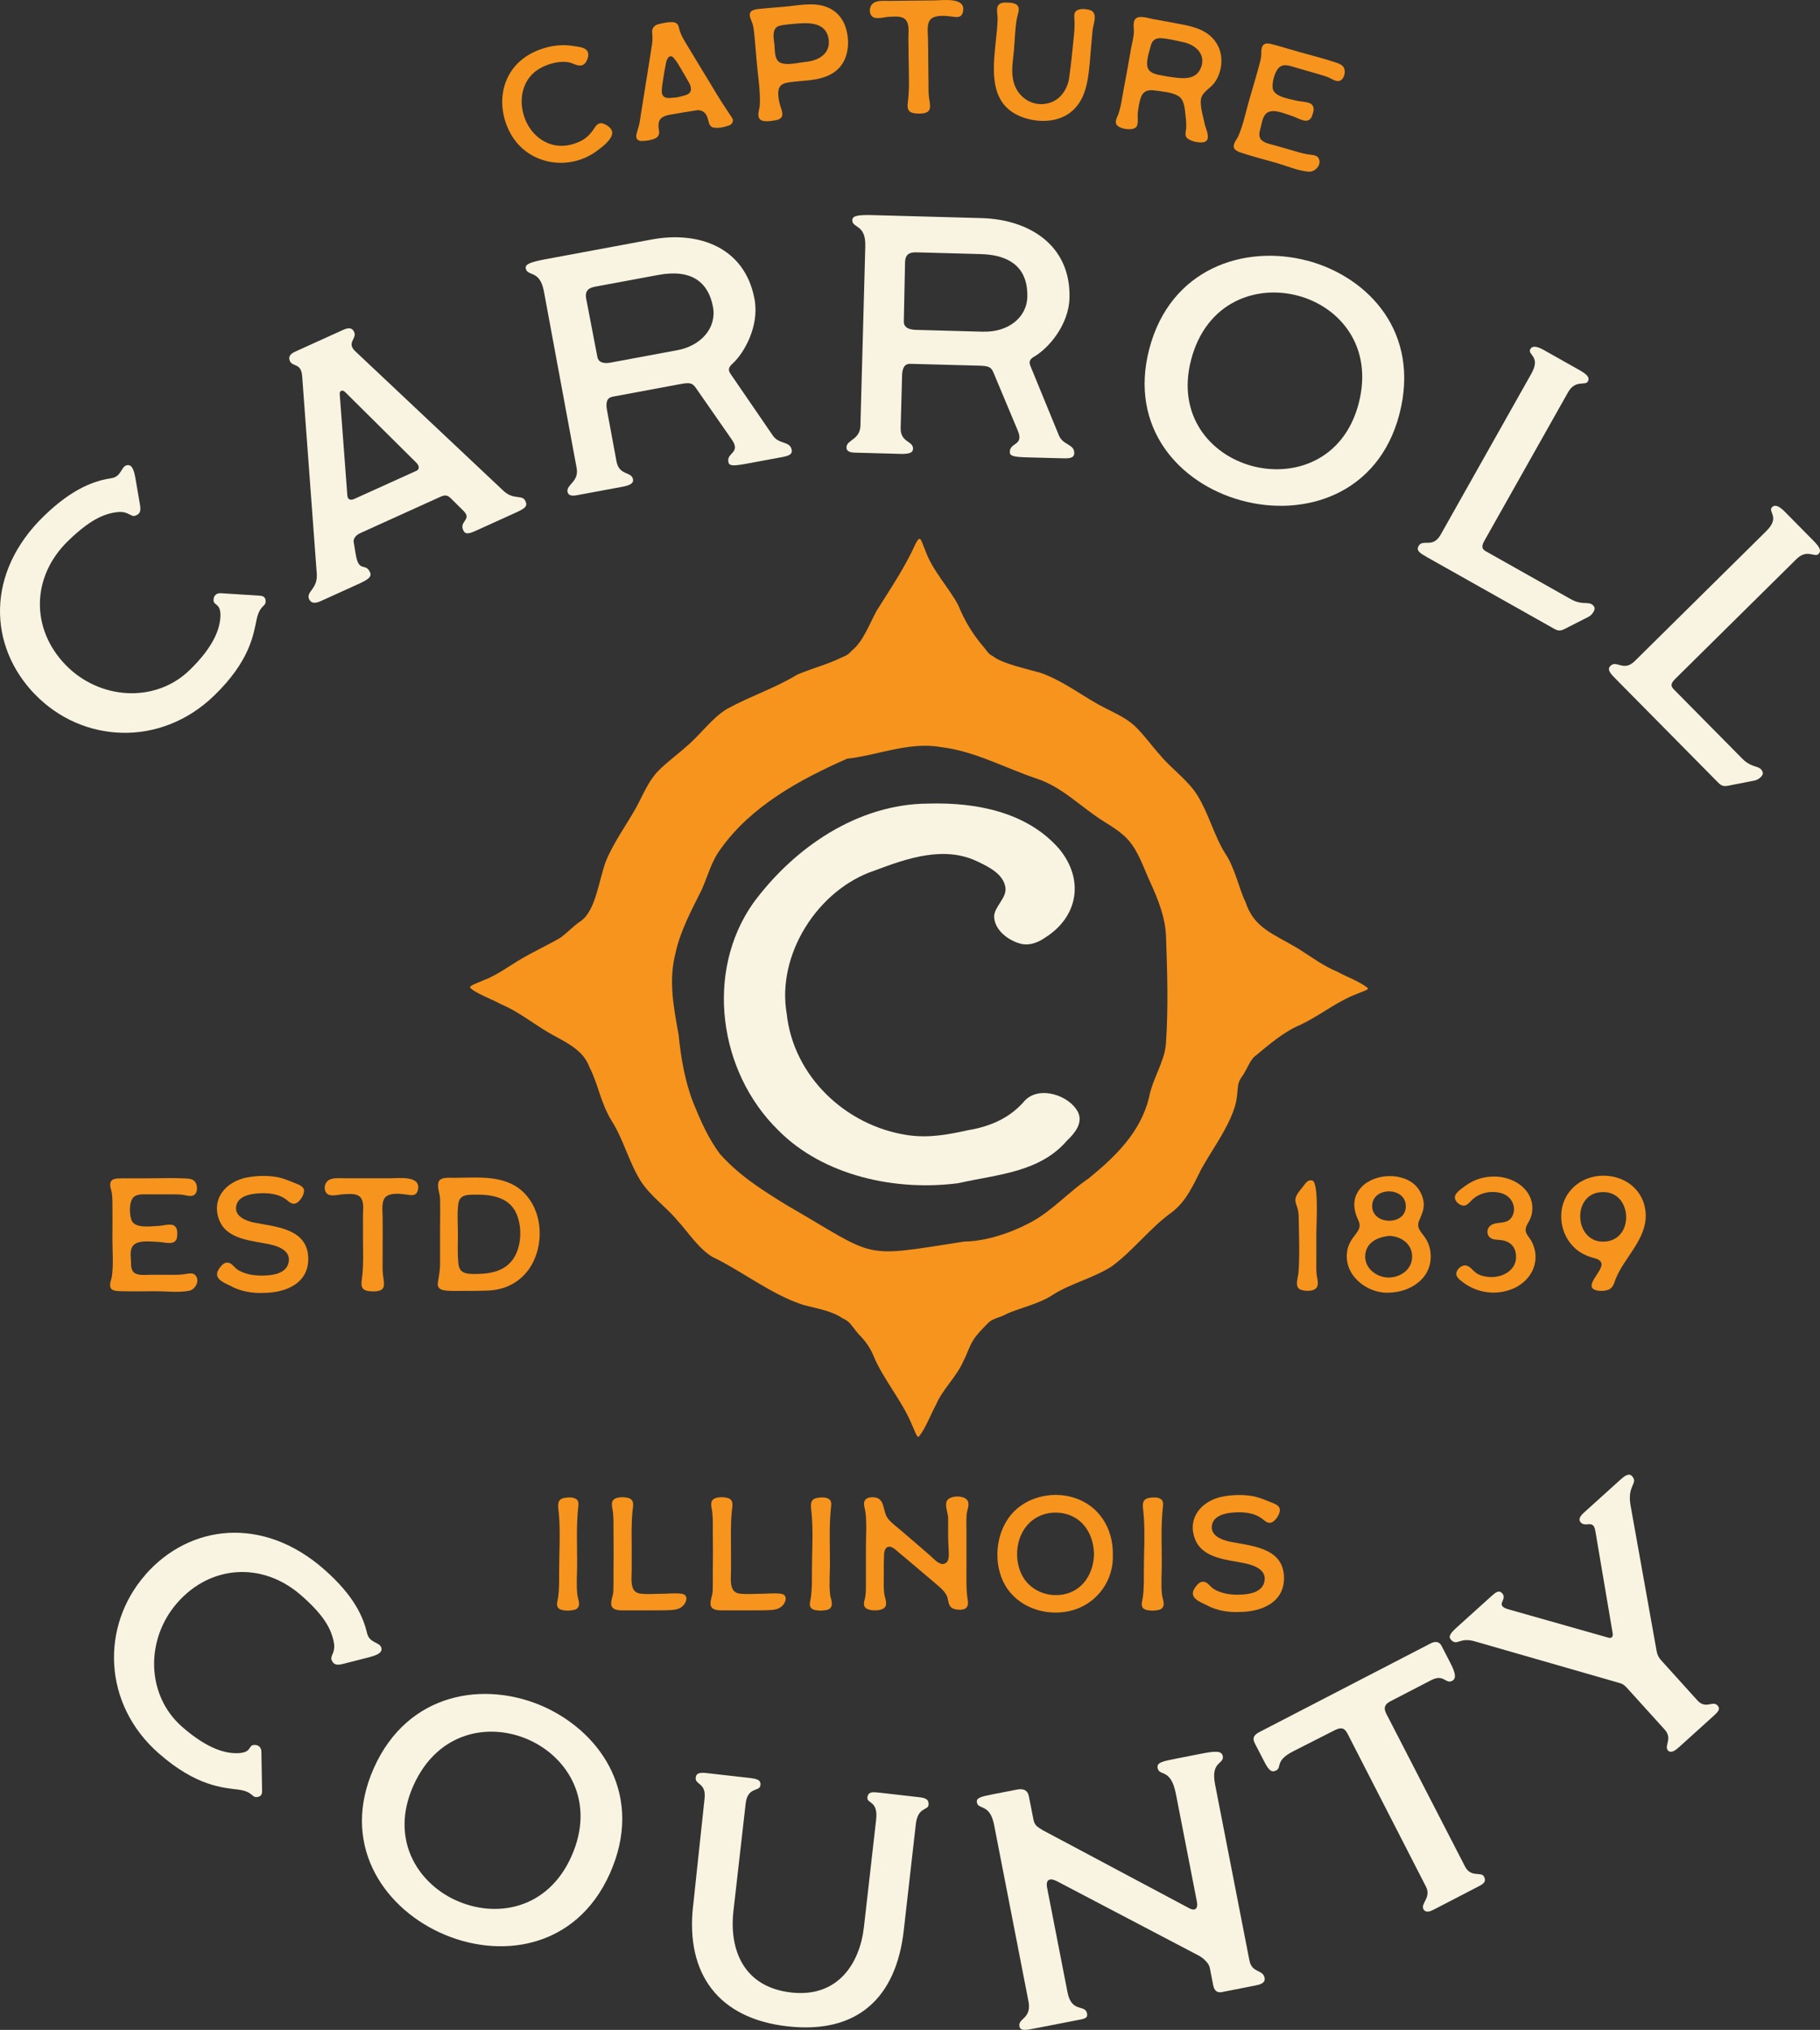 <?xml version="1.0" encoding="UTF-8"?><svg id="Layer_2" xmlns="http://www.w3.org/2000/svg" viewBox="0 0 293.96 327.81"><rect x="0" y="0" width="293.96" height="327.81" fill="#333333" stroke="none"/><defs><style>.cls-1{fill:#f9f4e1;}.cls-2{fill:#f7941d;}</style></defs><g id="Layer_1-2"><path class="cls-2" d="M90.18,259.69c-.39-.44-.13-1.14-.05-1.64.21-1.43.18-2.86.18-4.29,0-3.09.23-6.29-.05-9.36-.1-1.07-.44-2.29.91-2.5.55-.1,1.35-.16,1.85.16.52.31.42.91.36,1.46-.31,2.96-.16,6.01-.16,8.97,0,1.66-.16,3.41.03,5.04.08.62.49,1.46.13,2.03-.34.55-1.12.47-1.66.55-.47-.05-1.17-.03-1.53-.42Z"/><path class="cls-2" d="M98.83,259.46c-.34-.6.18-1.72.23-2.39.05-1.07.03-2.13.03-3.2.03-2.16.03-4.32,0-6.47,0-1.04.03-2.11-.08-3.12-.05-.73-.52-1.77.29-2.24.55-.34,1.74-.31,2.34-.08.88.36.6,1.33.52,2.11-.21,2.08-.13,4.19-.13,6.29v3.17c0,.91-.16,2.13.21,2.99.26.6.78.81,1.4.86,1.04.1,2.13,0,3.2,0s2.24-.16,3.28,0c1.01.16.86,1.14.34,1.79-.65.78-1.59.83-2.55.86-.29.03-3.54.03-3.54.03h-3.09c-.68-.03-2.05.16-2.44-.6Z"/><path class="cls-2" d="M114.87,259.46c-.34-.6.18-1.72.23-2.39.05-1.07.03-2.13.03-3.2.03-2.16.03-4.32,0-6.47,0-1.04.03-2.11-.08-3.12-.05-.73-.52-1.77.29-2.24.55-.34,1.74-.31,2.34-.08.88.36.6,1.33.52,2.11-.21,2.08-.13,4.19-.13,6.29v3.17c0,.91-.16,2.13.21,2.99.26.6.78.81,1.4.86,1.04.1,2.13,0,3.2,0s2.24-.16,3.28,0c1.01.16.86,1.14.34,1.79-.65.78-1.59.83-2.55.86-.29.03-3.54.03-3.54.03h-3.09c-.68-.03-2.05.16-2.44-.6Z"/><path class="cls-2" d="M131.01,259.69c-.39-.44-.13-1.14-.05-1.64.21-1.43.18-2.86.18-4.29,0-3.09.23-6.29-.05-9.36-.1-1.07-.44-2.29.91-2.5.55-.1,1.35-.16,1.85.16.52.31.42.91.36,1.46-.31,2.96-.16,6.01-.16,8.97,0,1.66-.16,3.41.03,5.04.08.62.49,1.46.13,2.03-.34.55-1.12.47-1.66.55-.47-.05-1.17-.03-1.53-.42Z"/><path class="cls-2" d="M153.67,259.61c-.52-.42-.49-1.22-.7-1.79-.31-.75-.89-1.25-1.48-1.77-1.43-1.2-2.83-2.42-4.26-3.61-.65-.57-1.33-1.12-1.98-1.66-.47-.39-1.25-1.25-1.92-.94-.52.26-.55,1.09-.55,1.61-.05,1.01-.03,2.05-.03,3.07,0,.88-.05,1.82.05,2.7.05.62.52,1.59.23,2.18-.39.86-2.68.83-3.25.23-.44-.44-.16-1.12-.05-1.61.16-.86.13-1.72.13-2.55v-5.74c0-1.82.16-3.72-.08-5.54-.05-.55-.36-1.22-.16-1.74.21-.57.88-.68,1.43-.65,2,.05,1.43,2.24,2.37,3.43.57.75,1.43,1.33,2.13,1.95l2.37,2.03c.78.68,1.53,1.33,2.31,2,.49.42,1.43,1.51,2.18,1.35,1.25-.29.73-1.87.73-4.63v-2.78c-.03-.81-.47-1.79-.29-2.55.26-1.2,3.17-1.25,3.51-.08.21.6-.18,1.43-.23,2.03-.08.94-.03,1.9-.03,2.83v5.69c0,1.79-.08,3.61.21,5.38.08.55.05,1.12-.52,1.38-.55.23-1.66.16-2.13-.23Z"/><path class="cls-2" d="M162.79,256.7c-2.34-3.28-2.21-8.27.08-11.52,2.29-3.3,6.81-4.5,10.55-3.33,4.11,1.25,6.4,5.02,6.32,9.2.18,4.08-2.44,7.75-6.32,8.94-3.79,1.14-8.27-.03-10.63-3.3ZM176.7,250.96c-.05-2.57-1.22-5.09-3.64-6.16-2.29-.99-5.07-.6-6.86,1.2-2.05,2.05-2.44,5.49-1.27,8.09,1.2,2.65,4.11,3.93,6.91,3.38,3.12-.62,4.81-3.48,4.86-6.5Z"/><path class="cls-2" d="M184.62,259.69c-.39-.44-.13-1.14-.05-1.64.21-1.43.18-2.86.18-4.29,0-3.09.23-6.29-.05-9.36-.1-1.07-.44-2.29.91-2.5.55-.1,1.35-.16,1.84.16.52.31.42.91.36,1.46-.31,2.96-.16,6.01-.16,8.97,0,1.66-.15,3.41.03,5.04.08.62.49,1.46.13,2.03-.34.55-1.12.47-1.66.55-.47-.05-1.17-.03-1.53-.42Z"/><path class="cls-2" d="M195.06,259.3c-1.2-.6-3.14-1.25-2.1-2.83.34-.49.78-1.09,1.43-1.04.65.05,1.04.75,1.53,1.09,1.3.88,3.04,1.07,4.55.99,1.43-.05,3.38-.42,3.74-2.05.44-1.87-1.48-2.63-2.94-2.96-2.94-.65-7.15-.73-8.32-4.13-1.17-3.35,1.2-5.98,4.39-6.66,1.66-.34,3.56-.39,5.25-.05.88.21,1.74.55,2.6.91.7.29,1.66.55,1.51,1.48-.1.62-.62,1.43-1.17,1.74-.65.39-1.17-.13-1.66-.52-1.33-1.01-3.09-1.14-4.71-1.01-1.33.1-3.15.52-3.41,2.05-.29,1.64,1.51,2.34,2.76,2.63,3.43.7,8.53.91,8.86,5.43.31,4.34-3.53,5.95-7.25,5.95-1.77.08-3.51-.23-5.07-1.01Z"/><polygon class="cls-2" points="97.12 175.79 96.81 175.03 96.89 175.23 97.12 175.79"/><path class="cls-2" d="M220.95,159.58c-1.25-1.04-3.33-1.77-4.83-2.6-2.36-.97-4.24-2.4-6.44-3.79-4.17-2.49-7.13-3.3-8.54-7.6-.96-1.89-1.69-5.49-3.24-7.75-1.78-2.83-2.66-6.42-4.49-9.39-1.59-2.54-4.17-4.24-6.05-6.53-1.33-1.47-2.49-3.12-3.9-4.51-1.77-1.72-4.05-2.51-6.28-3.77-3.02-1.73-5.84-3.84-9.1-4.98-2.42-.69-6.3-1.52-7.73-2.71-.63-.27-.92-.78-1.36-1.33-1.74-2.01-3.16-4.25-4.23-6.92-1.58-2.92-4.12-5.52-5.29-8.75-.47-1.12-.68-1.96-.97-1.94-.17.01-.37.34-.64.84-1.62,3.64-4.11,7.35-6.25,10.75-1.21,2.2-2.19,5.01-4.03,6.47-.5.56-.81.79-1.5,1.04-2.3,1.14-4.45,1.66-7.29,2.82-3.59,2.2-7.65,3.5-11.43,5.59-2.54,1.59-4.24,4.17-6.53,6.06-1.47,1.33-3.12,2.5-4.51,3.91-1.65,1.71-2.45,3.89-3.64,6.05-1.61,2.84-3.61,5.57-4.84,8.59-1.19,3.28-1.64,8.04-4.14,9.69-.92.58-2.12,1.85-3.21,2.63-1.5.9-4.77,2.45-6.85,3.73-1.75,1.07-3.5,2.35-5.55,3.13-1.27.55-2.2.84-2.17,1.15.64.87,3.84,2.02,5.09,2.76,2.97,1.23,5.62,3.51,8.53,5.06,2.53,1.35,4.76,2.59,5.64,5,1.44,2.75,1.79,5.76,3.61,8.72,1.9,2.98,2.7,6.46,4.63,9.62,1.59,2.54,4.17,4.25,6.05,6.54,1.79,1.96,3.26,4.35,5.54,5.79,4.9,2.35,9.43,6.02,14.66,7.76,2.11.57,4.61.95,6.33,2.13,1.37.64,1.28.95,2.7,2.64,1.05,1.02,1.9,2.23,2.44,3.6,1.46,3.5,4.56,7.2,6.04,10.74.57,1.24.88,2.25,1.17,2.23,1.07-1.17,2.01-3.73,2.87-5.28,1.06-2.48,3.27-4.4,4.38-6.96.74-1.41,1.03-2.72,1.98-3.96.83-1.05,1.69-1.85,2.13-2.31.82-.69,1.7-.73,2.73-1.28,1.8-.92,5.44-1.66,7.66-3.2,2.83-1.78,6.43-2.65,9.39-4.5,3.57-2.6,6.24-6.27,9.87-8.86,2.29-1.79,3.36-4.32,4.68-6.92,1.51-2.71,3.41-5.33,4.69-8.18.52-1.16.96-2.48,1.04-3.45.23-1.65.05-2.15.74-3.17.86-1.1,1.39-2.93,2.36-3.55,2.01-1.66,4.45-3.8,7.16-4.93,2.97-1.41,5.41-3.39,8.35-4.68,1.42-.62,2.53-.89,2.56-1.19v-.04ZM188.3,168.71c-.26,2.83-2.19,5.59-2.72,8.57-1.41,5.64-5.45,9.51-9.74,13.02-3.24,2.18-5.77,5.13-9.24,7.03-3.26,1.76-7.29,3.12-10.86,3.17-17.03,2.66-13.78,2.71-28.68-5.88-4.08-2.52-7.66-4.78-10.78-8.27-1.88-2.51-3.12-5.36-4.3-8.26-1.38-3.55-2.01-7.36-2.38-11.04-.8-4.39-1.65-8.74-.48-13.19.78-3.58,2.61-6.95,4.24-10.22.98-2.21,1.54-4.56,3.06-6.57,4.93-6.92,12.79-11.19,20.38-14.54,4.97-.56,10.01-2.78,15.12-1.89,5.52.65,10.37,3.38,15.53,5.1,4.21,1.39,7.19,4.67,10.92,6.97,1.41.88,2.88,1.79,3.96,3.05,1.58,1.83,2.43,4.5,3.46,6.73,1.27,2.77,2.42,5.65,2.54,8.69.2,5.79.39,11.57-.01,17.29l-.02.24Z"/><path class="cls-1" d="M154.87,191.06c-10.1,1.35-21.86-1.12-29.2-8.57-9.58-9.38-11.86-25.52-4.01-36.66,6.63-8.99,16.91-16.02,28.32-16.06,7.61-.22,15.89,1.33,21.1,7.32,4.07,4.94,3.09,10.95-2.28,14.33-1.06.73-2.34,1.26-3.64,1.05-2.08-.41-4.6-2.21-4.59-4.52.06-1.52,2.02-2.95,1.83-4.55-.27-2.18-2.56-3.34-4.36-4.2-5.4-2.7-11.43-.64-16.79,1.39-9.15,3.05-15.85,13.55-14.18,23.14,1.08,10.06,9.5,18.06,19.45,19.57,3.42.53,6.6-.07,9.86-.79,3.67-.61,6.8-2.01,9.15-4.78,2.38-2.48,7.2-.82,8.57,1.84.88,1.75-.52,3.46-1.76,4.62-4.38,5.12-11.22,5.46-17.23,6.81l-.25.04Z"/><path class="cls-2" d="M17.95,208.11c-.42-.55.05-1.46.13-2.03.26-1.92.08-3.95.08-5.87,0-2.03.03-4.03,0-6.06,0-.52-.03-1.01-.1-1.53-.08-.44-.29-.91-.26-1.35.03-.75.57-.91,1.22-.96.47-.05,5.56,0,5.56-.03,1.79,0,3.61-.08,5.41.03.68.03,1.35.1,1.66.78.26.55.26,1.48-.26,1.87-.55.39-1.4.03-1.98-.03-.94-.08-1.87-.05-2.81-.05h-2.7c-.7,0-1.72-.1-2.29.42-.81.68-.75,3.02-.29,3.9.65,1.22,3.15.81,4.26.78.68-.03,1.66-.34,2.31-.16.78.26.78,1.12.73,1.77-.1,1.74-1.98.99-3.15.96-1.22-.03-3.67-.44-4.21,1.01-.26.65-.13,1.48-.1,2.16,0,.68,0,1.56.68,1.92s1.66.23,2.39.23h2.86c.86,0,1.69.03,2.55-.08.55-.05,1.43-.36,1.87.1.86.86.08,2.34-.94,2.55-1.72.34-3.67.08-5.41.08s-3.56.05-5.33,0c-.55-.03-1.48.05-1.9-.42Z"/><path class="cls-2" d="M37.46,207.77c-1.2-.6-3.15-1.25-2.11-2.83.34-.49.78-1.09,1.43-1.04.65.05,1.04.75,1.53,1.09,1.3.88,3.04,1.07,4.55.99,1.43-.05,3.38-.42,3.74-2.05.44-1.87-1.48-2.63-2.94-2.96-2.94-.65-7.15-.73-8.32-4.13-1.17-3.35,1.2-5.98,4.39-6.66,1.66-.34,3.56-.39,5.25-.05.88.21,1.74.55,2.6.91.7.29,1.66.55,1.51,1.48-.1.62-.62,1.43-1.17,1.74-.65.39-1.17-.13-1.66-.52-1.33-1.01-3.09-1.14-4.71-1.01-1.33.1-3.15.52-3.4,2.05-.29,1.64,1.51,2.34,2.76,2.63,3.43.7,8.53.91,8.86,5.43.31,4.34-3.54,5.95-7.25,5.95-1.77.08-3.51-.23-5.07-1.01Z"/><path class="cls-2" d="M58.42,206.78c.34-2.31.21-4.68.21-7.02v-3.53c0-.91.23-2.21-.47-2.94-.62-.6-1.72-.47-2.52-.44-.75,0-2.13.47-2.78-.05-.55-.44-.52-1.4-.1-1.92.6-.78,1.92-.6,2.81-.6h7.43c1.38,0,5.17-.52,4.47,2-.29.96-1.12.73-1.9.62-.91-.13-2.44-.29-3.22.34-.81.68-.55,2.34-.55,3.28,0,.34.03,3.85,0,3.85v3.46c0,.57-.03,1.14.03,1.72.03.65.23,1.33.18,1.98-.05,1.01-1.17,1.04-2,1.01-1.3-.05-1.77-.47-1.59-1.74Z"/><path class="cls-2" d="M72.12,208.42c-.83-.08-1.53-.29-1.4-1.27.16-1.04.36-1.98.36-3.04v-3.53c-.03-2.34.05-4.68,0-6.99-.03-.78-.47-1.82-.29-2.57.21-1.01,1.74-.81,2.52-.81,3.9-.03,8.45-.57,11.41,2.5,2.76,2.83,3.12,7.54,1.43,11.02-.81,1.72-2.21,3.12-3.93,3.9-1.04.49-2.13.7-3.25.78-.31.03-3.53.08-3.53.05-1.09,0-2.21.05-3.33-.03ZM82.7,203.58c1.53-2,1.69-5.22.75-7.51-1.12-2.68-3.95-3.17-6.55-3.15-1.27.03-2.6-.1-2.86,1.4-.23,1.61-.08,3.35-.08,4.99,0,1.48-.08,2.99.05,4.47.1,1.51.75,1.9,2.21,1.95,2.31.05,4.94-.18,6.47-2.16Z"/><path class="cls-2" d="M209.73,205.48c.21-2.89.08-5.85.03-8.74,0-.6-.05-1.2-.24-1.77-.21-.65-.47-1.17-.13-1.85.26-.57.75-1.09,1.14-1.59.31-.42.7-1.04,1.33-.91,1.2,0,.75,7.05.75,8.47v4.42c0,.7-.03,1.4.03,2.11.03.6.31,1.35.18,1.95-.21,1.04-1.87.99-2.65.73-1.2-.36-.49-1.95-.44-2.83Z"/><path class="cls-2" d="M217.6,201.97c.18-.99.65-1.77,1.28-2.55.62-.83.99-1.38.49-2.39-.86-1.85-.96-3.69.49-5.28,2.18-2.39,7.12-2.52,9.15.13.52.7.88,1.56.94,2.42.08,1.09-.36,1.9-.75,2.86-.44,1.07.23,1.66.83,2.5.52.7.86,1.51.99,2.37.62,4.21-3.09,6.73-6.91,6.73-3.53.05-7.2-3.02-6.5-6.78ZM228.08,203.06c.08-2.13-1.74-3.43-3.72-3.48-1.84.21-3.67,1.01-3.85,3.09-.18,2.05,1.74,3.59,3.67,3.64,1.92.03,3.82-1.2,3.9-3.25ZM221.63,194.74c-.05,3.12,5.43,3.25,5.43.08.03-3.22-5.41-3.22-5.43-.08Z"/><path class="cls-2" d="M235.9,206.78c-.49-.42-.89-.88-.57-1.53.29-.6,1.04-1.09,1.66-.83.6.23.99.88,1.53,1.22.57.36,1.25.52,1.9.57,2.31.23,4.89-1.22,4.39-3.87-.23-1.27-1.12-1.92-2.37-2.08-.62-.08-1.43,0-1.9-.52-.39-.42-.39-1.17-.03-1.59.8-1.04,2.52-.31,3.46-1.33.83-.94.7-2.39-.1-3.28-.91-1.04-2.57-1.2-3.87-.94-.78.18-1.53.52-2.13,1.07-.57.49-1.01,1.3-1.87.94-.57-.21-1.14-.83-.99-1.46.18-.65,1.25-1.35,1.77-1.72,1.33-.96,2.91-1.43,4.52-1.43,2.78-.03,5.9,1.66,6.19,4.71.05.68-.03,1.38-.29,2-.21.6-.73,1.14-.78,1.79-.08.68.47,1.17.81,1.72.36.6.62,1.27.73,1.98.42,2.88-1.53,5.28-4.18,6.13-2.76.91-5.69.29-7.88-1.56Z"/><path class="cls-2" d="M258.66,204.02c-.18-.73-1.22-.83-1.82-1.04-.86-.29-1.64-.7-2.31-1.27-1.3-1.14-2.11-2.7-2.32-4.42-.49-4.19,2.65-7.43,6.81-7.43,3.64.03,6.63,2.47,6.79,6.21.15,4-3.33,6.86-4.78,10.29-.26.6-.39,1.4-.99,1.79s-1.92.42-2.55.1c-1.48-.78,1.45-3.04,1.17-4.24ZM258.9,192.51c-5.2,0-4.73,8.53.49,7.98,4.63-.49,4.21-8.06-.49-7.98Z"/><path class="cls-1" d="M5.65,112.14c-7.56-7.8-7.98-19.69,1.47-28.83,4.68-4.53,8.25-5.69,10.86-6.08,1.69-.26,1.57-1.98,2.57-2.11.84-.13,1.11.98,1.31,2.02l.73,4.26c.16.92.17,1.59-.76,1.89-.69.21-1.09-.7-2.61-.61-2.49.19-4.86,1.42-8.2,4.65-5.97,5.78-6.08,14.2-.43,20.04,5.46,5.64,14.46,6.24,20.02.86,4.05-3.92,4.9-6.81,4.99-8.64.1-2.32-1.16-1.7-1.11-2.74.03-.72.53-1.12,1.25-1.05l6.21.4c.6.03.99.27.95.99-.04.8-.94.53-1.45,2.85-.51,2.4-1.06,6.68-6.87,12.3-8.69,8.41-21.32,7.65-28.91-.19Z"/><path class="cls-1" d="M49.93,96.78c-.57-1.25,1.44-1.62,1.23-4.17l-2.36-31.93c-.18-2.09-1.53-1.41-1.97-2.36-.32-.7.05-1.17.84-1.53l7.78-3.53c.85-.38,1.44-.35,1.75.35.5,1.1-1.32,1.74.22,3.15l23.87,22.48c1.68,1.59,3.06.54,3.58,1.69.39.85-.1,1.19-1.58,1.86l-6.35,2.88c-1.22.55-1.79.69-2.13-.06-.66-1.45,1.47-1.69.06-3.1l-2.09-2.07c-.58-.58-1.05-.49-1.74-.17l-12.82,5.81c-.53.24-1.1.68-1.11,1.35l.32,1.96c.52,3.26,1.57,1.34,2.34,3.04.34.75-.41,1.21-1.94,1.91l-5.98,2.71c-.74.34-1.55.52-1.91-.28ZM67.21,76.06c.64-.29.49-.89.03-1.34l-11.5-11.41c-.46-.45-.91-.19-.87.33l1.23,16.36c.06.7.51.85,1.15.56l9.96-4.51Z"/><path class="cls-1" d="M91.66,79.44c-.22-1.19,1.89-1.63,1.48-3.85l-5.29-28.54c-.66-3.56-2.68-2.35-2.93-3.7-.12-.65.64-1.01,3.04-1.46l17.33-3.22c7.43-1.38,15.01,1.17,16.58,9.64.8,4.32-1.64,8.68-3.57,10.43-.71.63-.69,1.08-.28,1.67l6.82,9.95c.98,1.44,2.76.83,3.03,2.28.16.86-.76,1.03-1.73,1.21l-5.55,1.03c-2.29.42-2.83.36-2.95-.29-.28-1.51,2.04-1.44.58-3.57l-5.81-8.35c-.57-.84-1-.93-2.55-.64l-10.69,1.99c-.51.1-1.51.17-1.13,2.22l1.53,8.25c.44,2.37,2.43,1.61,2.67,2.91.11.59-.35.96-1.79,1.22l-7.2,1.34c-.46.08-1.43.27-1.58-.54ZM109.42,56.55c3.77-.7,6.37-3.58,5.74-6.98-.72-3.88-3.34-6.19-8.83-5.17l-10.18,1.89c-1.09.2-1.71.65-1.47,1.95l1.8,9.38c.18.97,1.1,1.14,2.18.93l10.75-2Z"/><path class="cls-1" d="M136.72,72.23c.03-1.21,2.18-1.2,2.25-3.45l.79-29.02c.1-3.62-2.13-2.86-2.1-4.23.02-.66.84-.86,3.28-.79l17.61.48c7.56.21,14.42,4.29,14.19,12.9-.12,4.39-3.42,8.14-5.67,9.45-.83.47-.9.91-.62,1.58l4.58,11.16c.65,1.61,2.52,1.39,2.48,2.87-.02.88-.95.85-1.94.83l-5.64-.15c-2.32-.06-2.84-.24-2.83-.9.04-1.54,2.29-.98,1.31-3.37l-3.93-9.38c-.38-.94-.78-1.12-2.35-1.16l-10.87-.29c-.52-.01-1.51-.15-1.56,1.93l-.23,8.39c-.07,2.41,2.04,2.09,2,3.4-.02.6-.55.86-2,.82l-7.32-.2c-.46-.01-1.45-.04-1.43-.86ZM158.86,53.56c3.84.1,6.98-2.17,7.07-5.63.11-3.95-1.97-6.75-7.55-6.9l-10.35-.28c-1.1-.03-1.81.28-1.85,1.6l-.2,9.55c-.03.99.84,1.34,1.94,1.37l10.93.3Z"/><path class="cls-1" d="M211.2,42.1c9.99,2.71,18.22,11.71,14.83,24.77-3.38,13.01-15.41,16.75-25.61,13.93-9.92-2.75-18.11-11.68-14.8-24.42,3.39-13.06,15.41-16.97,25.58-14.27ZM202.11,75.22c6.84,1.89,14.95-.88,17.34-10.07,2.4-9.24-3.1-15.6-9.78-17.39-6.8-1.82-14.86,1.01-17.29,10.36-2.33,8.97,3.07,15.25,9.74,17.1Z"/><path class="cls-1" d="M229.11,88.19c.7-1.24,2.3.42,3.57-1.83l14.65-26c1.62-2.87-.69-3.03-.15-3.99.32-.57,1.07-.47,2.18.16l5.68,3.2c1.11.63,1.82,1.15,1.42,1.87-.43.76-2-.37-3.21,1.78l-13.52,23.99c-.59,1.05-.24,1.38.37,1.72l13.63,7.68c2.03,1.14,3.08.1,3.77,1.24.27.47-.42,1.34-.89,1.58l-3.93,2c-.75.39-1.19.21-1.64-.04l-20.53-11.56c-1.17-.66-1.8-1.07-1.39-1.79Z"/><path class="cls-1" d="M260.12,107.53c1.01-1,2.1,1.03,3.93-.78l21.23-20.98c2.34-2.31.17-3.11.95-3.88.47-.46,1.15-.16,2.05.75l4.58,4.64c.9.91,1.44,1.61.85,2.19-.63.62-1.82-.9-3.57.83l-19.59,19.36c-.86.85-.61,1.26-.12,1.75l11,11.13c1.64,1.65,2.94.94,3.29,2.23.13.52-.77,1.17-1.29,1.27l-4.33.85c-.83.17-1.2-.12-1.57-.49l-16.56-16.76c-.94-.95-1.43-1.53-.85-2.11Z"/><path class="cls-1" d="M23.47,254.31c7.16-8.17,18.98-9.56,28.86-.89,4.9,4.29,6.35,7.75,6.96,10.33.4,1.66,2.1,1.4,2.31,2.39.2.83-.89,1.19-1.91,1.47l-4.19,1.07c-.9.23-1.58.3-1.94-.61-.26-.67.61-1.14.39-2.65-.39-2.46-1.81-4.73-5.31-7.79-6.25-5.48-14.66-4.9-20.01,1.21-5.17,5.9-5.04,14.92.78,20.02,4.24,3.72,7.19,4.33,9.02,4.26,2.32-.08,1.6-1.3,2.64-1.33.72-.03,1.16.44,1.15,1.16l.11,6.23c.02.6-.19,1-.9,1.03-.8.03-.61-.9-2.96-1.21-2.43-.31-6.74-.51-12.82-5.84-9.1-7.97-9.38-20.62-2.18-28.83Z"/><path class="cls-1" d="M87.96,275.67c9.41,4.32,16.05,14.55,10.55,26.87-5.48,12.28-17.95,13.98-27.55,9.51-9.33-4.34-15.94-14.5-10.58-26.52,5.5-12.32,17.99-14.2,27.58-9.86ZM73.55,306.84c6.43,2.99,14.89,1.6,18.75-7.07,3.89-8.72-.49-15.89-6.78-18.76-6.4-2.92-14.83-1.45-18.76,7.37-3.78,8.47.51,15.55,6.79,18.47Z"/><path class="cls-1" d="M111.94,307.88l1.86-17.45c.29-2.56-1.57-2.17-1.43-3.36.09-.82.8-.85,1.9-.72l6.7.76c1.33.15,1.95.33,1.85,1.2-.12,1.09-2.07.15-2.39,2.99l-1.97,17.33c-.7,6.16,1.59,12.27,9.34,13.14,7.51.85,11.07-4.66,11.74-10.59l1.97-17.33c.35-3.11-1.53-2.55-1.41-3.58.11-.98.92-.89,1.96-.77l6.24.71c1.1.12,1.78.31,1.67,1.29-.1.87-1.73.3-2.05,3.08l-1.95,17.17c-1.22,10.79-7.41,16.77-18.79,15.48-11.16-1.26-16.42-8.48-15.25-19.33Z"/><path class="cls-1" d="M164.66,327.27c-.28-1.45,2.15-1.15,1.39-4.41l-5.52-28.33c-.7-3.27-2.51-2.25-2.74-3.43-.15-.75.58-.95,2.41-1.31l4.05-.79c1.08-.21,1.74.11,1.93,1.08l.74,3.77c.19.97.64,1.16,1.52,1.72l23.6,12.57c.87.5,1.52.21,1.28-1.03l-3.39-17.4c-.83-4.25-2.67-2.78-2.95-4.18-.18-.91.74-1.09,3.19-1.57l3.88-.76c2.11-.41,3.27-.53,3.45.39.26,1.35-1.98.78-1.25,4.55l5.55,28.44c.41,2.1,2.17,1.42,2.45,2.82.18.91-.85,1.11-1.59,1.26l-5.36,1.05c-.8.15-1.2-.38-1.34-1.08l-.56-2.86c-.12-.59-.73-1.31-1.61-1.87l-23.09-12.11c-1.19-.61-1.82-.21-1.58,1.03l3.3,16.91c.66,3.39,2.86,1.9,3.15,3.41.17.86-.48.88-1.96,1.17l-6.68,1.3c-1.14.22-2.11.41-2.26-.34Z"/><path class="cls-1" d="M229.89,308.28c-.45-.88,1.33-1.86.42-3.62l-12.62-24.61c-.45-.88-.91-1.26-2.15-.62l-6.69,3.4c-3,1.55-1.75,2.57-2.73,3.08-.67.35-1.13.09-1.86-1.32l-1.59-3.07c-.43-.83-.17-1.33.76-1.82l27.63-14.3c.72-.37,1.39-.35,1.77.38l1.41,2.73c.96,1.85.95,2.6.28,2.94-1.03.53-1.33-1.17-3.34-.13l-6.61,3.42c-.93.48-1.14,1.08-.66,2.01l12.72,24.68c.96,1.85,2.61.75,3.07,1.63.38.73-.01,1.12-.79,1.52l-7.33,3.8c-.77.4-1.37.52-1.7-.11Z"/><path class="cls-1" d="M269.39,282.65c-.63-.69.79-1.9-.5-3.32l-5.78-6.39c-.59-.65-.85-.94-1.39-1.11l-23.52-6.77c-2.54-.73-2.83.86-3.86-.28-.55-.61.23-1.31,1.13-2.13l5.44-4.91c.69-.62,1.2-1.01,1.72-.44.96,1.06-1.39,1.93,1.11,2.62l16.01,4.54c.55.17.81-.14.73-.66l-2.8-16.54c-.32-2-1.56-.51-2.37-1.41-.44-.49-.08-1.04.57-1.62l5.78-5.22c.52-.47,1.38-1.25,1.93-.64,1.1,1.22-.83,1.42-.22,4.78l4.18,23.36c.13.84.49,1.33.79,1.65l5.81,6.43c1.36,1.51,2.48-.03,3.26.83.55.61.03,1.08-.79,1.82l-5.39,4.87c-.56.51-1.33,1.13-1.84.56Z"/><path class="cls-2" d="M82.53,21.69c-1.55-2.72-1.93-6.13-.61-9.01,1.2-2.64,3.51-4.21,6.18-4.97,1.43-.4,2.93-.53,4.4-.3,1.13.19,2.84.22,2.47,1.84-.18.62-.51,1.33-1.25,1.33-.67.03-1.32-.46-1.99-.54-1.36-.21-2.89.2-4.1.78-5.43,2.57-3.86,11.06,1.58,12.54,1.23.33,2.52.21,3.7-.21,1.48-.5,2.36-1.29,3.16-2.57.38-.57.84-.86,1.51-.56.55.22,1.23.71,1.3,1.33.1,1.11-1.64,2.41-2.42,2.98-4.52,3.39-11.1,2.31-13.93-2.64Z"/><path class="cls-2" d="M103.64,22.78c-.74-.03-1.04-.48-.8-1.26.14-.55.33-1.09.45-1.64.12-.65.21-1.33.31-1.98.17-1.11.37-2.23.54-3.34.13-.89.28-1.82.44-2.74l.74-4.73c.1-.62.07-1.25.01-1.88-.05-.6.33-1.11.93-1.28.81-.2,1.44-.36,2.34-.36.61.02.96.33,1.07.94.17.79.53,1.49.94,2.18.52.83,1.01,1.69,1.53,2.53l1.35,2.24c.59.93,1.15,1.88,1.71,2.81.48.79.94,1.58,1.45,2.36.48.76,1,1.48,1.48,2.24.21.28.34.57.16.92-.11.28-.38.41-.65.51-.75.24-1.51.43-2.32.31-.4-.03-.7-.35-.82-.78-.12-.4-.2-.81-.37-1.17-.29-.61-.96-.96-1.6-.85-1.46.23-2.95.47-4.41.73-.36.06-.71.18-1.02.34-.58.31-.77.85-.74,1.48,0,.34.09.67.1,1.01.01.5-.27.87-.84,1.07-.65.22-1.31.34-1.97.32ZM110.84,15.32c.48-.14.76-.48.76-.9,0-.4-.13-.74-.32-1.08-.54-.96-1.08-1.89-1.64-2.82-.24-.43-.54-.83-.88-1.22-.27-.32-.68-.27-.9.11-.14.24-.25.49-.29.76-.19.88-.32,1.75-.46,2.62-.1.62-.2,1.25-.22,1.86-.05.75.34,1.18,1.11,1.18.47,0,.96-.09,1.43-.12.48-.14.96-.22,1.41-.38Z"/><path class="cls-2" d="M122.87,19.37c-.75-.54-.17-1.71-.15-2.41.12-2.23-.29-4.56-.48-6.79l-.34-3.93c-.08-.67-.12-1.35-.25-2.01-.1-.51-.34-.94-.49-1.44-.37-1.25.96-1.31,1.86-1.39.31-.03,3.59-.33,3.6-.31,2.15-.18,4.6-.76,6.7-.03,1.74.58,2.88,1.92,3.36,3.67.53,1.91.39,4.24-.83,5.86-1.22,1.59-3.13,2.14-5.04,2.36-1.08.12-2.17.19-3.26.33-.82.12-1.62.3-1.8,1.25-.16.9.1,2.1.41,2.96.35,1.01.35,1.69-.83,1.92-.62.11-1.93.35-2.48-.05ZM133.8,6.11c-.54-2.64-3.39-2.45-5.46-2.27-1.6.14-2.59.25-2.92.56-.77.69-.4,2.02-.33,2.9.09,1.01-.04,2.53,1.14,2.9,1.1.35,2.7-.08,3.84-.2,2.17-.19,4.24-1.38,3.73-3.89Z"/><path class="cls-2" d="M146.62,16.62c.31-2.32.16-4.68.14-7.02l-.04-3.54c0-.91.21-2.21-.5-2.93-.63-.59-1.72-.45-2.53-.42-.75,0-2.13.49-2.78-.02-.55-.44-.53-1.4-.12-1.92.59-.79,1.92-.62,2.8-.63l7.43-.08c1.38-.01,5.17-.57,4.49,1.96-.28.96-1.11.74-1.89.64-.91-.12-2.45-.26-3.22.37-.8.68-.52,2.34-.51,3.28,0,.34.06,3.85.04,3.85l.04,3.46c0,.57-.01,1.14.04,1.72.03.65.25,1.32.2,1.97-.04,1.01-1.16,1.05-1.99,1.03-1.3-.04-1.77-.45-1.6-1.73Z"/><path class="cls-2" d="M161.12,2.83c0-.55-.2-1.32.03-1.82.29-.63,1.02-.62,1.62-.59.52.02,1.3.06,1.62.54.39.56-.05,1.43-.15,2.02-.3,1.67-.32,3.44-.47,5.12-.14,1.58-.46,3.25-.13,4.81.54,2.79,3.25,4.61,6.05,3.65,1.53-.55,2.45-1.85,2.87-3.32.15-.48.57-4.12.67-5.29.14-1.58.41-3.2.31-4.77-.03-.55-.14-1.08.34-1.46.5-.4,1.69-.27,2.27-.06,1.23.5.4,2.3.32,3.26-.18,1.73-.3,3.44-.45,5.18-.28,2.92-.63,6.1-3.12,8.05-2.32,1.81-5.88,1.68-8.44.49-5.99-2.76-3.37-10.72-3.32-15.8Z"/><path class="cls-2" d="M191.61,22.15c-.27-.42-.06-.96-.03-1.43.04-.63,0-1.27-.08-1.89-.14-1.08-.13-2.72-1.21-3.34-1.03-.61-2.59-.71-3.78-.88-1.16-.16-1.92.1-2.3,1.29-.22.78-.37,1.6-.45,2.43-.05.57.14,1.53-.17,2.08-.47.81-2.83.43-3.25-.28-.3-.51.04-1.1.24-1.57.26-.69.42-1.4.55-2.12.27-1.61.59-3.22.89-4.86.25-1.38.48-2.76.74-4.15.15-.66.3-1.34.37-2.02.07-.65-.17-1.51.1-2.12.44-.98,2.1-.38,2.9-.23l4.55.84c2.32.43,4.69,1.07,5.94,3.31,1.06,1.86.79,4.48-.5,6.2-.66.88-1.99,1.48-2.15,2.64-.15,1.24.38,2.84.63,4.05.16.72.92,2.18.16,2.72-.66.46-2.75,0-3.15-.68ZM193.96,10.98c.88-2.19-.84-3.75-2.83-4.17-1.17-.24-2.43-.58-3.61-.64-1.07-.06-1.52.51-1.72,1.48-.23.94-.8,2.49-.37,3.42.45,1.01,2.13,1.05,3.04,1.27,1.91.25,4.56.92,5.48-1.37Z"/><path class="cls-2" d="M199.32,23.89c-.25-.64.45-1.38.69-1.91.78-1.78,1.17-3.77,1.7-5.62.56-1.95,1.14-3.86,1.67-5.82.14-.5.26-.98.32-1.5.05-.45-.02-.95.12-1.37.23-.72.8-.72,1.44-.58.46.08,5.34,1.54,5.35,1.51,1.72.5,3.49.92,5.19,1.51.64.21,1.27.47,1.38,1.21.1.6-.16,1.49-.77,1.73-.63.22-1.36-.36-1.89-.57-.88-.33-1.78-.57-2.68-.83l-2.6-.75c-.67-.19-1.62-.57-2.31-.23-.96.43-1.56,2.69-1.35,3.67.29,1.35,2.8,1.64,3.88,1.93.66.16,1.69.14,2.27.49.68.46.44,1.29.21,1.9-.58,1.65-2.17.4-3.29.06-1.17-.36-3.4-1.44-4.32-.19-.43.55-.53,1.39-.7,2.04-.19.65-.43,1.5.12,2.04.55.54,1.53.68,2.23.89l2.75.79c.82.24,1.62.49,2.47.63.54.1,1.47.05,1.77.62.59,1.06-.57,2.27-1.6,2.19-1.74-.15-3.54-.94-5.22-1.42-1.7-.49-3.44-.93-5.12-1.47-.52-.18-1.44-.36-1.71-.92Z"/></g></svg>
